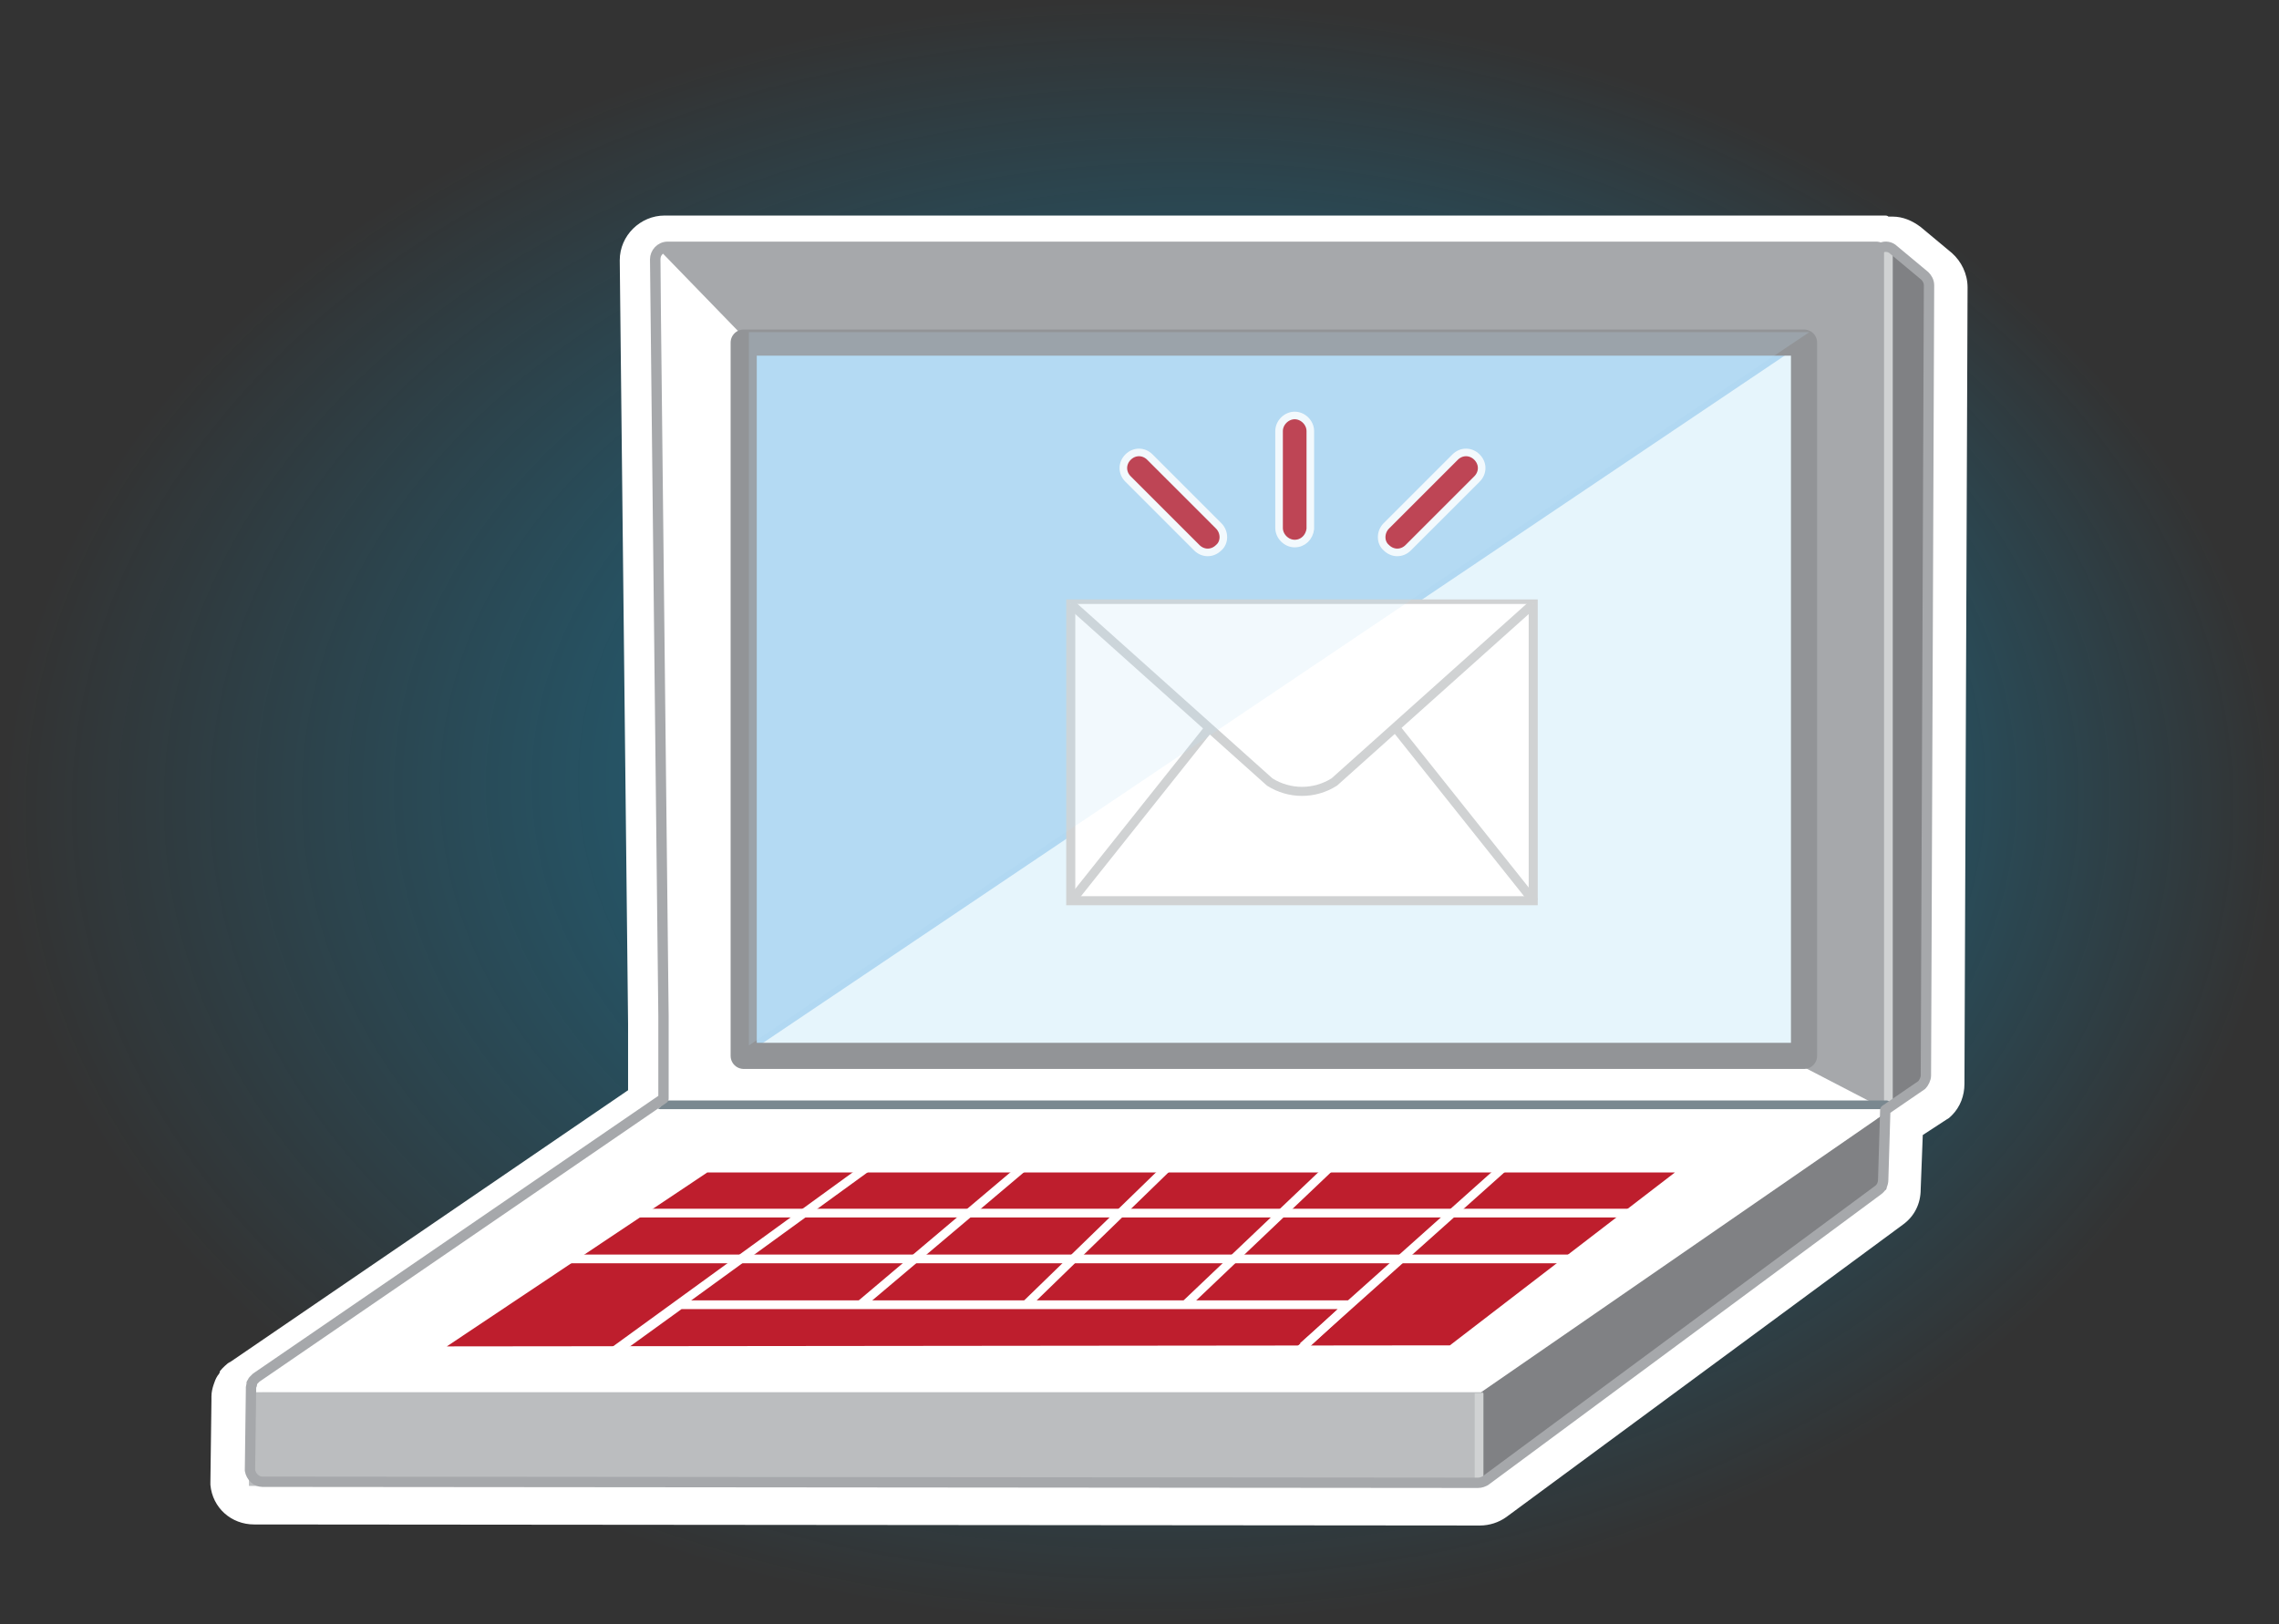 <?xml version="1.0" encoding="UTF-8" standalone="no"?>
<!-- Generator: Adobe Illustrator 25.4.1, SVG Export Plug-In . SVG Version: 6.00 Build 0)  -->

<svg
   xmlns:dc="http://purl.org/dc/elements/1.1/"
   xmlns:cc="http://creativecommons.org/ns#"
   xmlns:rdf="http://www.w3.org/1999/02/22-rdf-syntax-ns#"
   xmlns:svg="http://www.w3.org/2000/svg"
   xmlns="http://www.w3.org/2000/svg"
   xmlns:sodipodi="http://sodipodi.sourceforge.net/DTD/sodipodi-0.dtd"
   xmlns:inkscape="http://www.inkscape.org/namespaces/inkscape"
   version="1.1"
   id="Layer_1"
   x="0px"
   y="0px"
   viewBox="0 0 218.8 156"
   xml:space="preserve"
   sodipodi:docname="registration.svg"
   width="218.8"
   height="156"
   inkscape:version="0.92.5 (2060ec1f9f, 2020-04-08)"><rect x="0" y="0" width="218.8" height="156" fill="#333333" stroke="none"/><defs
   id="defs94" /><sodipodi:namedview
   pagecolor="#ffffff"
   bordercolor="#666666"
   borderopacity="1"
   objecttolerance="10"
   gridtolerance="10"
   guidetolerance="10"
   inkscape:pageopacity="0"
   inkscape:pageshadow="2"
   inkscape:window-width="773"
   inkscape:window-height="480"
   id="namedview92"
   showgrid="false"
   fit-margin-top="0"
   fit-margin-left="0"
   fit-margin-right="0"
   fit-margin-bottom="0"
   inkscape:zoom="1.0925926"
   inkscape:cx="110.8"
   inkscape:cy="81.199997"
   inkscape:window-x="0"
   inkscape:window-y="34"
   inkscape:window-maximized="0"
   inkscape:current-layer="Layer_1" />
<style
   type="text/css"
   id="style2">
	.st0{opacity:0.58;fill:url(#SVGID_1_);}
	.st1{fill:#C1CBE7;}
	.st2{fill:#FFFFFF;}
	.st3{fill:#E1F3FC;}
	.st4{fill:#A6A8AB;stroke:#A6A8AB;stroke-width:0.24;stroke-miterlimit:10;}
	.st5{fill:#FFFFFF;stroke:#D0D2D3;stroke-width:0.709;stroke-miterlimit:10;}
	.st6{fill:none;stroke:#6D6E70;stroke-width:0.768;stroke-linecap:round;stroke-miterlimit:10;stroke-dasharray:2.21;}
	.st7{fill:#FFFFFF;stroke:#D0D2D3;stroke-width:0.701;stroke-miterlimit:10;}
	.st8{fill:none;stroke:#231F20;stroke-width:0.308;stroke-miterlimit:10;}
	.st9{fill:#231F20;}
	.st10{fill:none;stroke:#231F20;stroke-width:0.368;stroke-miterlimit:10;}
	.st11{fill:#BE1E2D;}
	.st12{fill:#FFFFFF;stroke:#E1F3FC;stroke-width:2.674;stroke-miterlimit:10;}
	.st13{fill:none;stroke:#37B34A;stroke-width:2.674;stroke-linecap:round;stroke-linejoin:round;stroke-miterlimit:10;}
	.st14{opacity:0.29;}
	.st15{fill:#BBBDBF;}
	.st16{fill:#A6A8AB;}
	.st17{fill:#929497;}
	.st18{opacity:0.58;fill:url(#SVGID_00000093894599618559440090000003442060169145084346_);}
	.st19{clip-path:url(#SVGID_00000134959523473499324180000015247537206421737150_);}
	
		.st20{fill:url(#SVGID_00000033369022579199204320000015344840109234242204_);stroke:#EE4036;stroke-width:0.614;stroke-miterlimit:10;}
	.st21{fill:url(#SVGID_00000030458833203343985480000009336843475408357049_);}
	
		.st22{fill:url(#SVGID_00000116224740507395065340000008817220163287553700_);stroke:#EE4036;stroke-width:0.614;stroke-miterlimit:10;}
	.st23{fill:url(#SVGID_00000102505753850434818760000005954923767643692460_);}
	.st24{fill:#D0D2D3;}
	
		.st25{fill:url(#SVGID_00000163062762128057660150000008755616339469393037_);stroke:#EE4036;stroke-width:0.614;stroke-miterlimit:10;}
	
		.st26{fill:url(#SVGID_00000076570343900241957430000010584391500430802843_);stroke:#EE4036;stroke-width:0.614;stroke-miterlimit:10;}
	.st27{opacity:0.58;fill:url(#SVGID_00000080197446785897368640000012976599297133814714_);}
	.st28{clip-path:url(#SVGID_00000025413821440136546780000004062193890590695566_);}
	
		.st29{fill:url(#SVGID_00000053522310645086571670000006959398605899974538_);stroke:#EE4036;stroke-width:0.612;stroke-miterlimit:10;}
	
		.st30{fill:url(#SVGID_00000031196806693566215150000014913926990517288639_);stroke:#EE4036;stroke-width:0.612;stroke-miterlimit:10;}
	
		.st31{fill:url(#SVGID_00000055684452502874893480000012013885568149826984_);stroke:#EE4036;stroke-width:0.612;stroke-miterlimit:10;}
	
		.st32{fill:url(#SVGID_00000136387752006760343090000006307872280505417883_);stroke:#EE4036;stroke-width:0.612;stroke-miterlimit:10;}
	.st33{opacity:0.58;fill:url(#SVGID_00000182504988460250258820000001564115240635330947_);}
	.st34{fill:#F1F1F2;stroke:#FFFFFF;stroke-width:2.51;stroke-miterlimit:10;}
	.st35{fill:#E6F5FC;}
	.st36{fill:#B1D8F2;}
	.st37{fill:none;stroke:#929497;stroke-width:2.51;stroke-linecap:round;stroke-linejoin:round;stroke-miterlimit:10;}
	.st38{fill:#808184;}
	.st39{fill:none;stroke:#D0D2D3;stroke-width:0.837;stroke-miterlimit:10;}
	.st40{fill:none;stroke:#7A8890;stroke-width:0.837;stroke-linecap:round;stroke-linejoin:round;stroke-miterlimit:10;}
	.st41{fill:none;stroke:#FFFFFF;stroke-width:0.837;stroke-linecap:round;stroke-linejoin:round;stroke-miterlimit:10;}
	.st42{fill:none;stroke:#FFFFFF;stroke-width:0.837;stroke-miterlimit:10;}
	.st43{fill:#FFFFFF;stroke:#D0D2D3;stroke-width:0.87;stroke-miterlimit:10;}
	.st44{fill:#BE1E2D;stroke:#FFFFFF;stroke-width:0.729;stroke-miterlimit:10;}
	.st45{opacity:0.2;fill:#BFE1F6;}
	.st46{fill:none;stroke:#A6A8AB;stroke-width:0.992;stroke-linecap:round;stroke-linejoin:round;stroke-miterlimit:10;}
</style>
<g
   id="g89"
   transform="translate(2.8,-33.2)">
	
		<radialGradient
   id="SVGID_1_"
   cx="-388.243"
   cy="71.245"
   r="85.615"
   fx="-371.547"
   fy="63.092"
   gradientTransform="matrix(1.277,0,0,0.911,602.571,46.335)"
   gradientUnits="userSpaceOnUse">
		<stop
   offset="0"
   style="stop-color:#00ADEE"
   id="stop4" />
		<stop
   offset="1"
   style="stop-color:#00ADEE;stop-opacity:0"
   id="stop6" />
	</radialGradient>
	<ellipse
   class="st0"
   cx="106.6"
   cy="111.2"
   rx="109.4"
   ry="78"
   id="ellipse9"
   style="opacity:0.58;fill:url(#SVGID_1_)" />
	<g
   id="g81">
		<g
   id="g53">
			<path
   class="st34"
   d="m 182.8,59.7 -3,-2.5 c -0.4,-0.3 -0.8,-0.4 -1.2,-0.2 -0.1,0 -0.3,-0.1 -0.4,-0.1 H 61 c -0.7,0 -1.3,0.6 -1.3,1.3 l 0.9,81.1 -39.6,27 c 0,0 -0.2,0.2 -0.3,0.3 0,0 -0.1,0.2 -0.1,0.2 -0.1,0.1 0,0 0,0.1 0,0 0,0 0,0 0,0.1 -0.1,0.2 -0.1,0.3 0,0 0,0.2 0,0.2 l -0.1,7.8 c 0.1,0.6 0.6,1.1 1.2,1.1 l 117.3,0.1 c 0.1,0 0.1,0 0.2,0 0.1,0 0.1,0 0.2,0 0.3,0 0.5,-0.1 0.7,-0.2 l 38.1,-28.1 c 0.3,-0.2 0.5,-0.6 0.5,-1 l 0.2,-6.8 3.6,-2.4 c 0.2,-0.2 0.4,-0.6 0.4,-0.9 l 0.3,-76.5 c 0.1,-0.2 0,-0.6 -0.3,-0.8 z"
   id="path11"
   inkscape:connector-curvature="0"
   style="fill:#f1f1f2;stroke:#ffffff;stroke-width:2.51;stroke-miterlimit:10" />
			<rect
   x="60.6"
   y="57.3"
   class="st16"
   width="118"
   height="83.4"
   id="rect13"
   style="fill:#a6a8ab" />
			<polygon
   class="st2"
   points="60.6,139.3 60.6,57.3 102.4,100.4 178.5,139.9 138.8,167.7 21.1,166.9 "
   id="polygon15"
   style="fill:#ffffff" />
			<rect
   x="68.6"
   y="66.1"
   class="st35"
   width="101.8"
   height="68.5"
   id="rect17"
   style="fill:#e6f5fc" />
			<polygon
   class="st36"
   points="68.6,134.6 170.4,66.1 68.6,66.1 "
   id="polygon19"
   style="fill:#b1d8f2" />
			<polygon
   class="st11"
   points="65.1,145.8 158,145.8 136.4,162.4 40.1,162.5 "
   id="polygon21"
   style="fill:#be1e2d" />
			<rect
   x="68.6"
   y="66.1"
   class="st37"
   width="101.8"
   height="68.5"
   id="rect23"
   style="fill:none;stroke:#929497;stroke-width:2.51;stroke-linecap:round;stroke-linejoin:round;stroke-miterlimit:10" />
			<polygon
   class="st38"
   points="139.4,166.9 178.5,139.9 178.3,147.4 139.6,175.9 "
   id="polygon25"
   style="fill:#808184" />
			<polygon
   class="st38"
   points="178.3,139.9 178.5,57.3 182.7,60.6 182.2,137.5 "
   id="polygon27"
   style="fill:#808184" />
			<rect
   x="21.1"
   y="166.9"
   class="st15"
   width="118.5"
   height="9"
   id="rect29"
   style="fill:#bbbdbf" />
			<line
   class="st39"
   x1="139.2"
   y1="167"
   x2="139.2"
   y2="175.9"
   id="line31"
   style="fill:none;stroke:#d0d2d3;stroke-width:0.837;stroke-miterlimit:10" />
			<line
   class="st39"
   x1="178.5"
   y1="57.3"
   x2="178.5"
   y2="139.3"
   id="line33"
   style="fill:none;stroke:#d0d2d3;stroke-width:0.837;stroke-miterlimit:10" />
			<line
   class="st40"
   x1="60.6"
   y1="139.3"
   x2="178.3"
   y2="139.3"
   id="line35"
   style="fill:none;stroke:#7a8890;stroke-width:0.837;stroke-linecap:round;stroke-linejoin:round;stroke-miterlimit:10" />
			<polygon
   class="st41"
   points="62.5,158.5 126.7,158.5 121.6,163.2 56,163.2 "
   id="polygon37"
   style="fill:none;stroke:#ffffff;stroke-width:0.837;stroke-linecap:round;stroke-linejoin:round;stroke-miterlimit:10" />
			<line
   class="st42"
   x1="122.3"
   y1="162.5"
   x2="142"
   y2="144.9"
   id="line39"
   style="fill:none;stroke:#ffffff;stroke-width:0.837;stroke-miterlimit:10" />
			<line
   class="st42"
   x1="55.8"
   y1="163.2"
   x2="81"
   y2="144.9"
   id="line41"
   style="fill:none;stroke:#ffffff;stroke-width:0.837;stroke-miterlimit:10" />
			<line
   class="st42"
   x1="79.8"
   y1="158.5"
   x2="95.9"
   y2="144.9"
   id="line43"
   style="fill:none;stroke:#ffffff;stroke-width:0.837;stroke-miterlimit:10" />
			<line
   class="st42"
   x1="111"
   y1="158.5"
   x2="125.3"
   y2="144.9"
   id="line45"
   style="fill:none;stroke:#ffffff;stroke-width:0.837;stroke-miterlimit:10" />
			<line
   class="st42"
   x1="95.7"
   y1="158.5"
   x2="109.7"
   y2="144.9"
   id="line47"
   style="fill:none;stroke:#ffffff;stroke-width:0.837;stroke-miterlimit:10" />
			<line
   class="st42"
   x1="56.7"
   y1="149.7"
   x2="156.2"
   y2="149.7"
   id="line49"
   style="fill:none;stroke:#ffffff;stroke-width:0.837;stroke-miterlimit:10" />
			<line
   class="st42"
   x1="51.3"
   y1="154.1"
   x2="150.7"
   y2="154.1"
   id="line51"
   style="fill:none;stroke:#ffffff;stroke-width:0.837;stroke-miterlimit:10" />
		</g>
		<g
   id="g63">
			<rect
   x="100"
   y="91.2"
   class="st43"
   width="44.4"
   height="28.5"
   id="rect55"
   style="fill:#ffffff;stroke:#d0d2d3;stroke-width:0.87;stroke-miterlimit:10" />
			<path
   class="st43"
   d="m 100,91.2 19.1,17.1 c 1.9,1.2 4.3,1.2 6.2,0 l 19.1,-17.1"
   id="path57"
   inkscape:connector-curvature="0"
   style="fill:#ffffff;stroke:#d0d2d3;stroke-width:0.87;stroke-miterlimit:10" />
			<line
   class="st43"
   x1="100"
   y1="119.8"
   x2="113.3"
   y2="103.1"
   id="line59"
   style="fill:#ffffff;stroke:#d0d2d3;stroke-width:0.87;stroke-miterlimit:10" />
			<line
   class="st43"
   x1="144.5"
   y1="119.8"
   x2="131.2"
   y2="103.1"
   id="line61"
   style="fill:#ffffff;stroke:#d0d2d3;stroke-width:0.87;stroke-miterlimit:10" />
		</g>
		<g
   id="g77">
			<g
   id="g67">
				<path
   class="st44"
   d="m 121.5,85.4 c -0.8,0 -1.5,-0.7 -1.5,-1.5 v -9.3 c 0,-0.8 0.7,-1.5 1.5,-1.5 0.8,0 1.5,0.7 1.5,1.5 V 84 c -0.1,0.8 -0.7,1.4 -1.5,1.4 z"
   id="path65"
   inkscape:connector-curvature="0"
   style="fill:#be1e2d;stroke:#ffffff;stroke-width:0.729;stroke-miterlimit:10" />
			</g>
			<g
   id="g71">
				<path
   class="st44"
   d="m 114.2,85.8 c -0.6,0.6 -1.5,0.6 -2.1,0 l -6.6,-6.6 c -0.6,-0.6 -0.6,-1.5 0,-2.1 0.6,-0.6 1.5,-0.6 2.1,0 l 6.6,6.6 c 0.6,0.6 0.6,1.6 0,2.1 z"
   id="path69"
   inkscape:connector-curvature="0"
   style="fill:#be1e2d;stroke:#ffffff;stroke-width:0.729;stroke-miterlimit:10" />
			</g>
			<g
   id="g75">
				<path
   class="st44"
   d="m 130.3,85.8 c 0.6,0.6 1.5,0.6 2.1,0 l 6.6,-6.6 c 0.6,-0.6 0.6,-1.5 0,-2.1 -0.6,-0.6 -1.5,-0.6 -2.1,0 l -6.6,6.6 c -0.6,0.6 -0.6,1.6 0,2.1 z"
   id="path73"
   inkscape:connector-curvature="0"
   style="fill:#be1e2d;stroke:#ffffff;stroke-width:0.729;stroke-miterlimit:10" />
			</g>
		</g>
		<polygon
   class="st45"
   points="69.1,133.6 170.9,65.1 69.1,65.1 "
   id="polygon79"
   style="opacity:0.2;fill:#bfe1f6" />
	</g>
	<g
   id="g85">
		<path
   class="st2"
   d="m 178.1,56.9 c 0.1,0 0.3,0 0.4,0.1 0.1,0 0.3,-0.1 0.4,-0.1 0.3,0 0.6,0.1 0.8,0.3 l 3,2.5 c 0.3,0.2 0.5,0.6 0.5,1 l -0.3,76.5 c 0,0.3 -0.1,0.7 -0.4,0.9 l -3.6,2.4 -0.2,6.8 c 0,0.4 -0.2,0.8 -0.5,1 l -38.1,28.1 c -0.2,0.2 -0.5,0.2 -0.7,0.2 -0.1,0 -0.1,0 -0.2,0 -0.1,0 -0.1,0 -0.2,0 L 21.7,176.5 c -0.6,0 -1.2,-0.5 -1.2,-1.1 l 0.1,-7.8 c 0,0 0,-0.2 0,-0.2 0,-0.1 0,-0.2 0.1,-0.3 0,0 0,0 0,0 0,-0.1 0,0 0,-0.1 0,0 0.1,-0.2 0.1,-0.2 0.1,-0.1 0.3,-0.3 0.3,-0.3 l 39.5,-27 v -8 L 59.8,58.3 c 0,-0.7 0.6,-1.3 1.3,-1.3 h 117 m 0,-3.1 H 61 c -2.3,0 -4.3,1.9 -4.3,4.3 l 0.8,73.3 v 6.4 L 19.3,164 c -0.1,0 -0.1,0.1 -0.2,0.1 -0.1,0.1 -0.5,0.4 -0.8,0.8 0,0 0,0 0,0.1 0,0 -0.1,0.2 -0.2,0.3 v 0 c -0.2,0.3 -0.3,0.6 -0.4,0.9 -0.1,0.3 -0.2,0.7 -0.2,1.1 0,0 0,0 0,0.1 0,0.1 0,0.2 0,0.3 l -0.1,7.8 c 0,0.1 0,0.2 0,0.3 0.2,2.2 2,3.8 4.2,3.8 l 117.3,0.1 c 0.1,0 0.1,0 0.2,0 0.1,0 0.1,0 0.2,0 0.9,0 1.8,-0.3 2.5,-0.8 l 38.1,-28.1 c 1.1,-0.8 1.7,-2 1.7,-3.4 l 0.2,-5.2 2.3,-1.5 c 0.2,-0.1 0.3,-0.2 0.5,-0.4 0.8,-0.8 1.2,-1.9 1.2,-3 l 0.3,-76.5 c 0,-1.3 -0.6,-2.5 -1.5,-3.3 l -3,-2.5 c -0.8,-0.6 -1.7,-1 -2.7,-1 -0.1,0 -0.3,0 -0.4,0 -0.1,-0.1 -0.2,-0.1 -0.4,-0.1 z"
   id="path83"
   inkscape:connector-curvature="0"
   style="fill:#ffffff" />
	</g>
	<path
   class="st46"
   d="m 182,59.7 -3,-2.5 c -0.3,-0.3 -0.8,-0.4 -1.2,-0.2 -0.1,0 -0.3,-0.1 -0.4,-0.1 H 61.3 c -0.7,0 -1.2,0.6 -1.2,1.2 l 0.8,72.7 v 7.9 l -39.1,26.8 c 0,0 -0.2,0.2 -0.3,0.3 0,0 -0.1,0.2 -0.1,0.2 -0.1,0.1 0,0 0,0.1 0,0 0,0 0,0 0,0.1 -0.1,0.2 -0.1,0.3 0,0 0,0.2 0,0.2 l -0.1,7.8 c 0.1,0.6 0.6,1.1 1.2,1.1 l 116.3,0.1 c 0.1,0 0.1,0 0.2,0 0.1,0 0.1,0 0.2,0 0.3,0 0.5,-0.1 0.7,-0.2 l 37.7,-27.9 c 0.3,-0.2 0.5,-0.6 0.5,-1 l 0.2,-6.7 3.5,-2.4 c 0.2,-0.2 0.4,-0.6 0.4,-0.9 l 0.3,-75.9 c 0,-0.4 -0.2,-0.7 -0.4,-0.9 z"
   id="path87"
   inkscape:connector-curvature="0"
   style="fill:none;stroke:#a6a8ab;stroke-width:0.992;stroke-linecap:round;stroke-linejoin:round;stroke-miterlimit:10" />
</g>
</svg>
